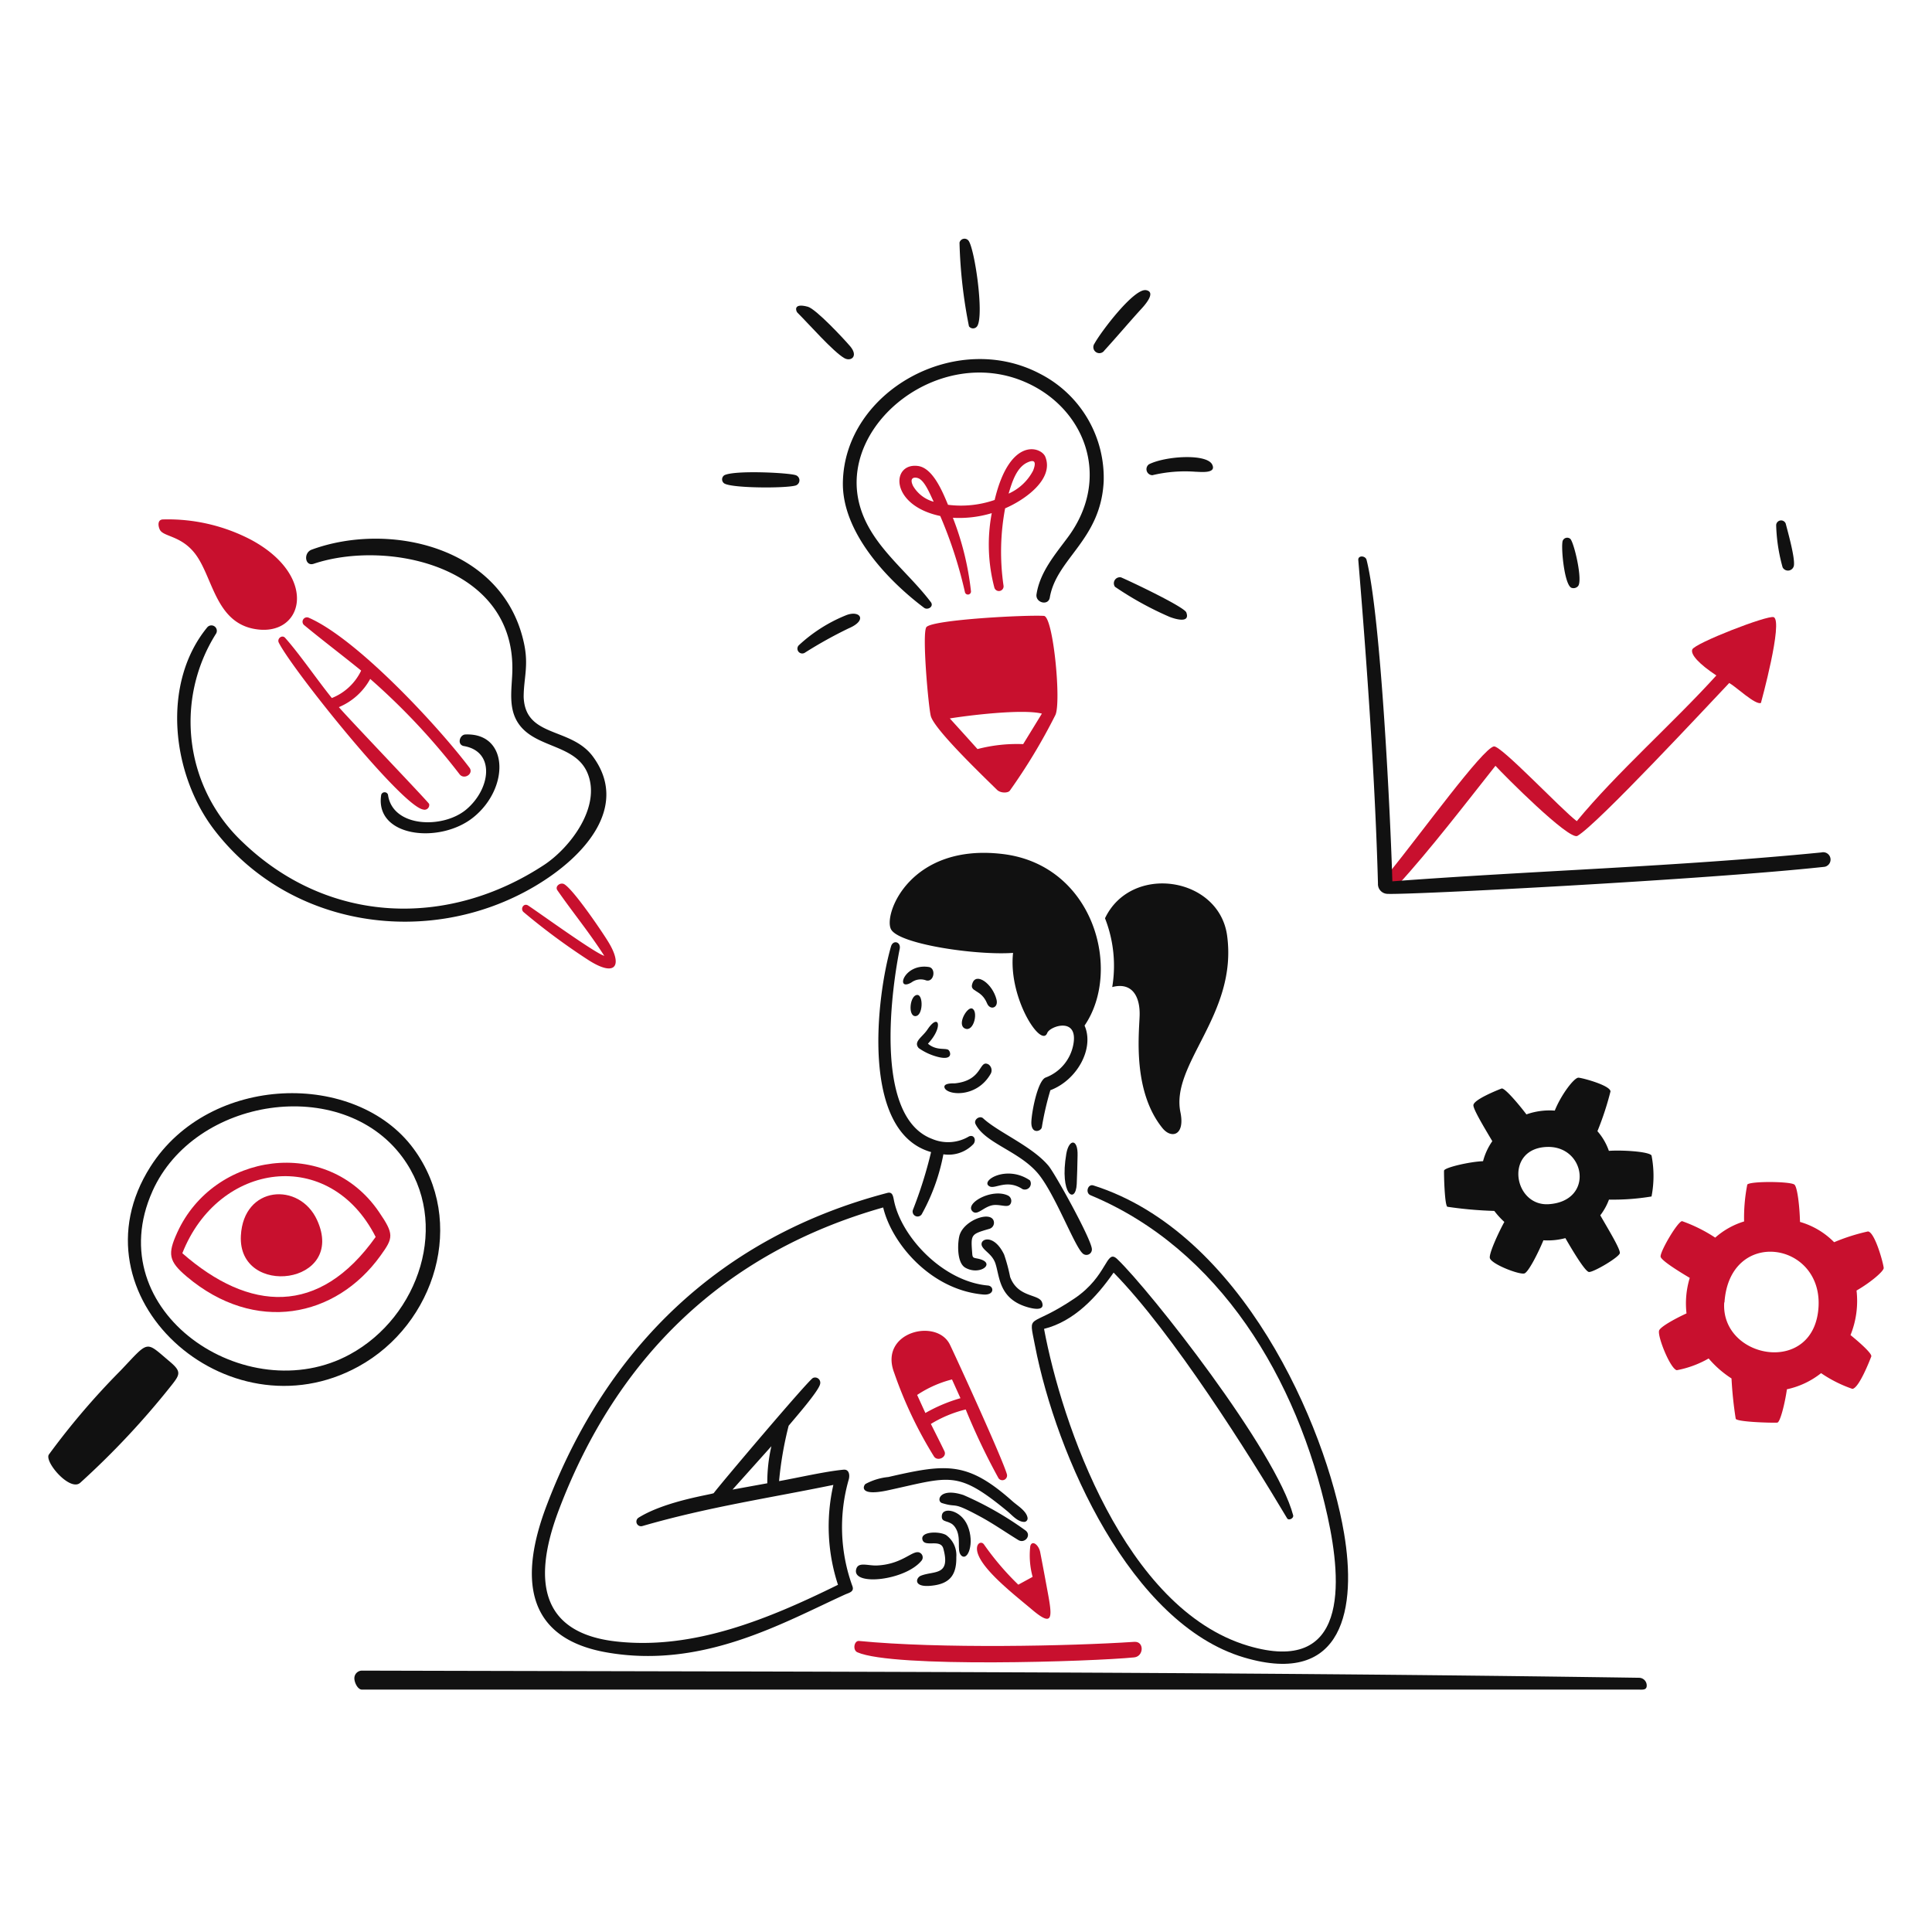 <svg xmlns="http://www.w3.org/2000/svg" version="1.1" xmlns:xlink="http://www.w3.org/1999/xlink" xmlns:svgjs="http://svgjs.com/svgjs" viewBox="0 0 140 140" width="140" height="140"><g transform="matrix(0.7,0,0,0.7,0,0)"><path d="M182.292,72.765s2.329-8.46,1.32-8.877c-.623-.237-8.179,2.7-8.428,3.345-.2.523.71,1.508,2.492,2.691-4.48,4.94-10.348,10.1-14.447,15.082-1.588-1.19-7.88-7.893-8.59-7.737-1.2.268-7.4,8.833-10.907,13.169-.506.623.442,1.763.977,1.177,3.228-3.507,7.189-8.665,10.1-12.34.84.928,7.625,7.749,8.484,7.257,2.043-1.165,13.55-13.549,15.717-15.829C179.669,71.058,181.75,73.033,182.292,72.765Z" fill="#c8102e"></path><path d="M169.684,173.683c-44.057-.651-88.129-.623-132.19-.741a.79.79,0,0,0-.81.772c-.011.437.335,1.182.773,1.193H169.646c.444.01.812.042.822-.4A.8.8,0,0,0,169.684,173.683Z" fill="#111111"></path><path d="M111.463,122.576c.051-.991.062-1.975.087-2.966.05-1.744-.885-1.75-1.165-.18C109.656,123.7,111.352,124.732,111.463,122.576Z" fill="#111111"></path><path d="M99.925,131.229c1.547.885,3.334-.542,1.246-.947-.386-.075-.492-.069-.523-.48-.156-2.037-.168-2.024,1.763-2.591a.654.654,0,0,0,.462-.8c-.289-1.076-2.939-.159-3.5,1.343C99.153,128.27,98.946,130.668,99.925,131.229Z" fill="#111111"></path><path d="M107.868,134.811c-.322-.886-2.492-.449-3.3-2.623a17.719,17.719,0,0,0-.623-2.317c-1.1-2.293-2.691-1.595-2.266-.829.273.5,1.052.829,1.363,1.744.455,1.358.343,3.651,3.3,4.523C106.759,135.434,108.238,135.825,107.868,134.811Z" fill="#111111"></path><path d="M106.616,122.19c-2.448-1.67-5.226.093-4.174.623.586.311,1.782-.792,3.414.286A.623.623,0,0,0,106.616,122.19Z" fill="#111111"></path><path d="M100.7,125.423c.543.472,1.246-.691,2.349-.686.81,0,1.445.356,1.619-.261a.622.622,0,0,0-.367-.735C102.617,122.994,99.778,124.617,100.7,125.423Z" fill="#111111"></path><path d="M107.4,121.417c1.743,2.019,3.781,7.476,4.641,8.3a.567.567,0,0,0,.984-.467c-.15-1.159-3.794-7.731-4.473-8.553-1.7-2.044-5.2-3.47-6.777-4.928-.356-.33-1.041.15-.774.623C102,118.34,105.432,119.144,107.4,121.417Z" fill="#111111"></path><path d="M91.914,154.278c6.431-1.393,7.139-2.137,12.335,2.136.536.437,1.077,1.134,1.806,1.134a.369.369,0,0,0,.318-.414c-.106-.716-1.022-1.249-1.532-1.7-4.7-4.186-6.853-3.918-12.877-2.535a6.306,6.306,0,0,0-2.361.716C89.367,153.786,88.875,154.936,91.914,154.278Z" fill="#111111"></path><path d="M88.625,162.476c-.4,1.744,5.158,1.134,6.8-.953a.542.542,0,0,0-.147-.752c-.719-.486-1.7,1.15-4.481,1.287C89.815,162.1,88.818,161.634,88.625,162.476Z" fill="#111111"></path><path d="M96.761,164.108c1.663-.262,2.267-1.209,2.236-2.916a2.572,2.572,0,0,0-1.071-2.292c-.723-.405-2.654-.367-2.436.48s1.869-.119,2.162.922c.791,2.89-1,2.274-2.336,2.822C94.786,163.347,94.468,164.469,96.761,164.108Z" fill="#111111"></path><path d="M100.162,157.928c-.685-1.623-2.548-1.949-2.66-1.065s.8.386,1.377,1.246c.71,1.058.106,2.367.623,2.909C100.175,161.679,100.928,159.743,100.162,157.928Z" fill="#111111"></path><path d="M105.414,159.423c.668.408,1.395-.485.754-.984a34.051,34.051,0,0,0-6.436-3.675c-2.492-.81-2.816.623-2.229.829,1.781.56.877-.275,4.024,1.432C102.866,157.754,104.122,158.633,105.414,159.423Z" fill="#111111"></path><path d="M62.754,171.048c9.931,1.765,18.253-3.035,24.719-5.981.417-.187.965-.28.778-.841a17.877,17.877,0,0,1-.4-11.033c.143-.461.068-1.108-.524-1.052-1.869.174-4.634.816-6.678,1.183a36.755,36.755,0,0,1,.991-5.731c.666-.81,3.115-3.588,3.258-4.323a.537.537,0,0,0-.742-.623c-.51.268-9.693,11.119-10.272,11.923-.218.144-4.984.8-7.774,2.536a.48.48,0,0,0,.38.872c6.8-1.968,13.007-2.872,19.778-4.261a19.383,19.383,0,0,0,.48,10.341c-7.083,3.483-14.9,6.765-22.943,5.868-7.071-.785-9.089-5.351-5.949-13.63,5.961-15.723,17.05-26.619,33.57-31.3.891,3.738,4.928,8.516,10.323,9.008,1.245.119,1.158-.873.517-.929-4.61-.411-8.9-4.952-9.706-8.721-.1-.46-.131-1.015-.7-.865-17.237,4.516-29.029,15.985-35.234,32.256C53.721,163.316,54.364,169.556,62.754,171.048Zm16.677-17.5-3.6.654,4.024-4.492A16.571,16.571,0,0,0,79.431,153.543Z" fill="#111111"></path><path d="M113.182,122.713c-.573-.181-.86.779-.293,1.015,13.356,5.563,21.41,18.994,24.544,33.26,1.52,6.914,2.112,16.464-8.235,13.381-12.8-3.819-19.311-23.106-21.118-32.805,3.115-.779,5.438-3.295,7.2-5.825,6.117,6.23,14.054,18.863,17.966,25.442.156.261.7,0,.623-.312-1.744-6.672-14.833-23.311-18.221-26.538-1.165-1.1-.941,1.732-4.411,4.081-4.791,3.239-4.784,1.314-4.1,4.859,2.217,11.456,9.93,28.824,21.629,32.305,10.459,3.115,11.649-5.313,10.372-12.844C137.247,147.55,128.531,127.572,113.182,122.713Z" fill="#111111"></path><path d="M102.573,111.126a.747.747,0,0,0-.249-.941c-1.009-.529-.53,1.657-3.47,1.963-.243,0-1.246-.031-1.071.461C98.063,113.388,101.14,113.692,102.573,111.126Z" fill="#111111"></path><path d="M102.181,103.869c.306.747,1.2.486.978-.393-.412-1.651-2.112-2.853-2.492-1.688C100.312,102.729,101.56,102.354,102.181,103.869Z" fill="#111111"></path><path d="M97.147,109.425c1.594.385,1.246-.623,1-.76-.361-.18-1.246.094-2.087-.622,1.626-1.726,1.134-3.252-.056-1.458-.542.8-1.476,1.246-.9,1.912A6,6,0,0,0,97.147,109.425Z" fill="#111111"></path><path d="M94.749,105.189c.809.01.847-2.167.23-2.193C94.194,102.959,93.957,105.18,94.749,105.189Z" fill="#111111"></path><path d="M95.87,101.489c.829.219,1.053-1.246.293-1.383-2.6-.417-3.52,2.6-1.807,1.595A1.6,1.6,0,0,1,95.87,101.489Z" fill="#111111"></path><path d="M99.907,106.479c.929.39,1.4-1.869.7-2.087C100.081,104.249,99.024,106.108,99.907,106.479Z" fill="#111111"></path><path d="M75,50.059c.88.488,6.336.5,7.364.2a.562.562,0,0,0,0-1.072c-.754-.249-6.23-.529-7.364,0A.507.507,0,0,0,75,50.059Z" fill="#111111"></path><path d="M95.658,62.916c.381.286,1.047-.131.7-.586C93.733,58.854,89.7,56.151,88.831,51.6c-1.514-7.992,8.428-15.68,17.044-12.154,6.36,2.592,9.294,9.918,4.679,16.16-1.34,1.812-2.892,3.6-3.253,5.905-.143.891,1.246,1.246,1.377.324.716-4.055,5.277-5.93,5.575-12A12.1,12.1,0,0,0,107.676,38.7c-8.722-4.61-20.234,1.794-20.421,11.213C87.149,55.054,91.82,60.031,95.658,62.916Z" fill="#111111"></path><path d="M87.411,37.076c.659.375,1.47-.168.623-1.2-.692-.816-3.576-3.9-4.411-4.124-1.607-.436-1.2.517-1.065.623C83.729,33.532,86.251,36.417,87.411,37.076Z" fill="#111111"></path><path d="M101.19,33.712c.673-1.259-.286-7.9-.922-8.79a.53.53,0,0,0-.94.2,50.332,50.332,0,0,0,.978,8.653A.517.517,0,0,0,101.19,33.712Z" fill="#111111"></path><path d="M87.56,63.7a15.9,15.9,0,0,0-4.884,3.115.5.5,0,0,0,.623.766,44.988,44.988,0,0,1,4.554-2.535C89.877,64.187,88.994,63.11,87.56,63.7Z" fill="#111111"></path><path d="M119.293,49.193a14.584,14.584,0,0,1,4.485-.356c.436,0,2.225.237,1.694-.772-.622-1.128-4.845-.853-6.534,0A.624.624,0,0,0,119.293,49.193Z" fill="#111111"></path><path d="M114.322,36.285c1.246-1.364,2.429-2.766,3.663-4.13.268-.293,1.819-1.869.685-2.112-1.246-.287-4.74,4.361-5.37,5.526a.624.624,0,1,0,1.022.716Z" fill="#111111"></path><path d="M122.807,63.4c-.21-.574-5.745-3.2-6.76-3.632a.624.624,0,0,0-.623.978,33.981,33.981,0,0,0,5.656,3.115C121.629,64.075,123.236,64.571,122.807,63.4Z" fill="#111111"></path><path d="M188.546,88.245c-14.851,1.464-30.057,1.906-44.41,2.99-.174-6.161-1.171-27.409-2.672-33.284-.113-.436-.9-.492-.853.031.909,10.946,1.744,22.844,2.036,33.478a1.01,1.01,0,0,0,.945,1.07c2.121.133,33.159-1.477,45.3-2.8a.762.762,0,1,0-.349-1.483Z" fill="#111111"></path><path d="M162.644,60.835a.625.625,0,0,0,.711-.155c.522-.561-.406-4.529-.8-4.9a.5.5,0,0,0-.767.162C161.554,56.356,161.9,60.412,162.644,60.835Z" fill="#111111"></path><path d="M185.7,58.568c.146-.795-.623-3.5-.842-4.361a.511.511,0,0,0-.99.162,17.977,17.977,0,0,0,.667,4.361A.624.624,0,0,0,185.7,58.568Z" fill="#111111"></path><path d="M42.807,118.907c-5.97-8.1-21.111-7.768-27.235,1.869-8.5,13.362,7.961,28.144,21.529,20.688C45.075,137.091,48.362,126.44,42.807,118.907Zm-27.023,4.4c4.363-9.723,19.561-12.035,25.859-3.538,5.052,6.815,1.744,16.533-5.414,20.432C25.558,146.036,10.187,135.784,15.784,123.311Z" fill="#111111"></path><path d="M17.584,140.959c-2.591-2.18-2.087-2.243-5.114.935a76.467,76.467,0,0,0-7.413,8.683c-.48.754,2.2,3.868,3.252,2.916a84.211,84.211,0,0,0,9.444-10.086C18.631,142.292,18.805,141.986,17.584,140.959Z" fill="#111111"></path><path d="M114.39,95.06a13.456,13.456,0,0,1,.748,7.12c2.087-.548,2.909,1.016,2.834,3.009s-.7,7.793,2.361,11.587c.923,1.146,2.349.779,1.869-1.613-1.058-5.04,5.962-10.167,4.822-18.352C126.152,90.737,117.088,89.385,114.39,95.06Z" fill="#111111"></path><path d="M95.459,125.622a20.665,20.665,0,0,0,2.2-6.13,3.555,3.555,0,0,0,3.115-1.065c.311-.405.068-1.009-.467-.785a4.221,4.221,0,0,1-3.819.256c-6.229-2.349-4.062-16.154-3.351-19.673.143-.723-.686-.972-.9-.249-1.483,5.114-3.221,19.2,4.148,21.286a44.714,44.714,0,0,1-1.868,5.955A.511.511,0,0,0,95.459,125.622Z" fill="#111111"></path><path d="M103.844,88.413c-9.6-1.179-12.428,6.23-11.606,7.787s8.9,2.716,12.634,2.442c-.517,4.666,2.915,9.911,3.538,8.292.268-.717,3.277-1.726,2.691,1.246a4.537,4.537,0,0,1-2.847,3.363c-.847.3-1.482,3.688-1.489,4.666,0,1.246,1.01.9,1.084.492a30.513,30.513,0,0,1,.885-3.843c2.8-1.059,4.572-4.361,3.538-6.691C116.178,100.474,113.256,89.57,103.844,88.413Z" fill="#111111"></path><path d="M166.55,119.137a6.139,6.139,0,0,0-1.184-2.037,30.779,30.779,0,0,0,1.352-4.117c-.031-.623-2.865-1.39-3.308-1.421s-1.806,1.769-2.46,3.408a7.138,7.138,0,0,0-2.934.392c-.835-1.1-2.274-2.791-2.573-2.678s-2.86,1.121-2.916,1.713c-.043.417,1.2,2.454,1.956,3.737a6.511,6.511,0,0,0-.959,2.074c-1.321.038-4.018.655-4.037.979s.056,3.625.349,3.737a41.085,41.085,0,0,0,4.853.43,8.452,8.452,0,0,0,1.04,1.14c-.623,1.128-1.607,3.289-1.5,3.738.15.623,3.009,1.738,3.57,1.595.405-.106,1.42-2.087,1.974-3.433a7.057,7.057,0,0,0,2.274-.224c.829,1.439,2.081,3.507,2.455,3.507.529,0,3.114-1.538,3.183-1.95s-1.246-2.554-2.025-3.918a6.208,6.208,0,0,0,.9-1.626,24.274,24.274,0,0,0,4.405-.324,11.091,11.091,0,0,0,0-4.249C170.674,119.2,167.871,119.037,166.55,119.137Zm-6.441-.405c4.049-.168,4.952,5.6.23,5.925C156.67,124.909,155.7,118.913,160.109,118.732Z" fill="#111111"></path><path d="M55.3,91.784c5.4-3.17,9.817-8.379,6.086-13.456-2.274-3.1-7.021-1.919-7.176-6.18,0-1.968.56-3.276,0-5.706-2.237-9.917-14-12.459-21.941-9.544-.89.324-.7,1.77.206,1.464,7.606-2.547,20.975.206,20.557,11.294-.068,1.8-.43,3.738.679,5.3,1.807,2.554,5.962,2.062,7.158,5.2,1.308,3.427-1.819,7.551-4.492,9.345-9.967,6.578-22.332,6.229-31.234-2.3a17.1,17.1,0,0,1-2.8-21.573.562.562,0,0,0-.885-.691c-4.778,5.824-3.688,15.206.716,20.962C29.968,96.076,44.416,98.172,55.3,91.784Z" fill="#111111"></path><path d="M48.265,83.8c-2.419,2.029-7.644,1.869-8.1-1.532a.368.368,0,0,0-.7,0c-.716,4.4,6.093,5.152,9.569,2.317,3.737-3.04,3.619-8.721-.835-8.553-.623,0-.916,1.072-.174,1.2C51.3,77.8,50.792,81.677,48.265,83.8Z" fill="#111111"></path><path d="M117.424,169.963c-6.659.441-20.177.723-28.494-.092-.517-.05-.691.952-.168,1.176,3.738,1.639,24.395.954,28.656.524C118.414,171.465,118.471,169.894,117.424,169.963Z" fill="#c8102e"></path><path d="M96.68,150.764c.358.567,1.383.093,1.084-.541-.455-.948-.928-1.869-1.4-2.817a12.672,12.672,0,0,1,3.607-1.5,67.988,67.988,0,0,0,3.4,7.127.488.488,0,0,0,.86-.43c-.486-1.669-5.158-11.873-5.893-13.4-1.358-2.809-7.382-1.321-5.775,2.9A43.063,43.063,0,0,0,96.68,150.764Zm1.869-7.967.878,1.944a16.406,16.406,0,0,0-3.632,1.532c-.286-.623-.567-1.246-.853-1.869A11.718,11.718,0,0,1,98.549,142.8Z" fill="#c8102e"></path><path d="M101.863,159.884c-.328-.471-1.1,0-.517,1.246.829,1.782,3.88,4.137,5.47,5.482,2.1,1.782,2.142.972,1.706-1.445-.274-1.489-.548-2.984-.841-4.479-.155-.791-.859-1.3-1.028-.623a8.434,8.434,0,0,0,.244,3.171l-1.483.81A28.641,28.641,0,0,1,101.863,159.884Z" fill="#c8102e"></path><path d="M108.067,63.757c-1.775-.116-11.368.374-12.153,1.146-.5.486.193,8.254.442,9.214.361,1.414,5.607,6.41,6.852,7.643.38.374,1.165.343,1.334.081a59.634,59.634,0,0,0,4.715-7.83C109.874,72.671,109.033,63.82,108.067,63.757Zm-2.149,13.275a16.172,16.172,0,0,0-4.728.511q-1.426-1.589-2.865-3.171c1.787-.293,7.475-1.009,9.531-.5Q106.877,75.474,105.918,77.032Z" fill="#c8102e"></path><path d="M97.334,53.416a45.18,45.18,0,0,1,2.554,7.874.317.317,0,0,0,.623-.118A29.8,29.8,0,0,0,98.642,53.6a11.636,11.636,0,0,0,4.025-.48,17.465,17.465,0,0,0,.274,7.725.486.486,0,0,0,.947-.194,24.4,24.4,0,0,1,.162-8.029c2.005-.854,5.095-3.009,4.161-5.333-.418-1.04-3.669-2.137-5.245,4.467a10.67,10.67,0,0,1-4.828.5c-.573-1.37-1.57-3.818-3.115-4.018C92.245,47.878,92.064,52.3,97.334,53.416Zm8.989-5.526c.9-.431.922.069.623.829a5.264,5.264,0,0,1-2.535,2.38C104.741,50.008,105.189,48.437,106.323,47.89ZM95.067,49.51c.673.268,1.214,1.663,1.588,2.43A3.559,3.559,0,0,1,94.518,50.3C94.082,49.392,94.705,49.367,95.067,49.51Z" fill="#c8102e"></path><path d="M18.344,127.6c-1,2.2-.909,2.953.991,4.554,7.07,5.961,15.43,4.254,20.046-2.156,1.352-1.869,1.433-2.223-.156-4.548C33.843,117.561,22.116,119.294,18.344,127.6Zm.53,2.136c3.737-9.481,15.249-11.094,20.015-1.688C33.033,136.293,25.8,135.795,18.874,129.733Z" fill="#c8102e"></path><path d="M24.935,127.927c-.33,6.467,10.989,5.1,7.88-1.645C31,122.339,25.2,122.713,24.935,127.927Z" fill="#c8102e"></path><path d="M195,131.266c-.037-.511-.923-3.738-1.632-3.787a20.251,20.251,0,0,0-3.5,1.114,8.1,8.1,0,0,0-3.532-2.1c-.038-1.608-.274-3.644-.586-3.869-.473-.336-4.566-.361-4.871,0a17.744,17.744,0,0,0-.33,3.819,8.049,8.049,0,0,0-2.991,1.676,15.8,15.8,0,0,0-3.432-1.707c-.467.056-2.23,3.053-2.224,3.657,0,.342,1.551,1.345,3.021,2.218a9.063,9.063,0,0,0-.336,3.675c-1.346.623-2.747,1.426-2.841,1.788-.168.623,1.152,3.924,1.832,4.093a10.455,10.455,0,0,0,3.3-1.215,10.692,10.692,0,0,0,2.367,2.068,40.253,40.253,0,0,0,.436,4.173c.138.343,3.825.437,4.3.4.286,0,.778-1.9,1-3.451a8.568,8.568,0,0,0,3.538-1.67,13.482,13.482,0,0,0,3.239,1.627c.679-.069,1.788-2.916,1.956-3.352.1-.268-1.04-1.315-2.149-2.217a9.431,9.431,0,0,0,.623-4.61C193.661,132.749,195,131.6,195,131.266Zm-16.483,3.563c.517-7.712,10.011-6.354,9.743.33-.312,7.339-10.161,5.576-9.768-.33Z" fill="#c8102e"></path><path d="M20.188,57.309c1.833,2.371,2.093,7.021,6.086,7.787,5.115.985,6.853-5.382-.286-9.219a18.549,18.549,0,0,0-9.095-2.106c-.586,0-.542.623-.368,1.016C16.837,55.584,18.7,55.387,20.188,57.309Z" fill="#c8102e"></path><path d="M31.968,63.95a.455.455,0,0,0-.5.748c1.943,1.607,3.943,3.114,5.918,4.722a5.691,5.691,0,0,1-3.034,2.84c-1.607-2-3.345-4.56-4.834-6.229-.318-.361-.86.081-.661.486C30.211,69.258,41.562,83.424,43.8,83.8a.487.487,0,0,0,.623-.574c-.05-.18-8.36-8.864-9.344-10.023a6.591,6.591,0,0,0,3.245-2.921,69.145,69.145,0,0,1,9.245,9.861c.473.623,1.5-.044,1.028-.673C45.343,75.163,36.97,66.131,31.968,63.95Z" fill="#c8102e"></path><path d="M58.425,91.541c-.4-.248-1.016.2-.723.623,1.638,2.354,3.233,4.267,4.853,6.783-.972-.274-6.853-4.541-7.881-5.207-.454-.3-.859.342-.467.685a67.606,67.606,0,0,0,6.741,4.983c2.8,1.782,3.544.555,2-1.943C62.312,96.425,59.419,92.156,58.425,91.541Z" fill="#c8102e"></path></g></svg>